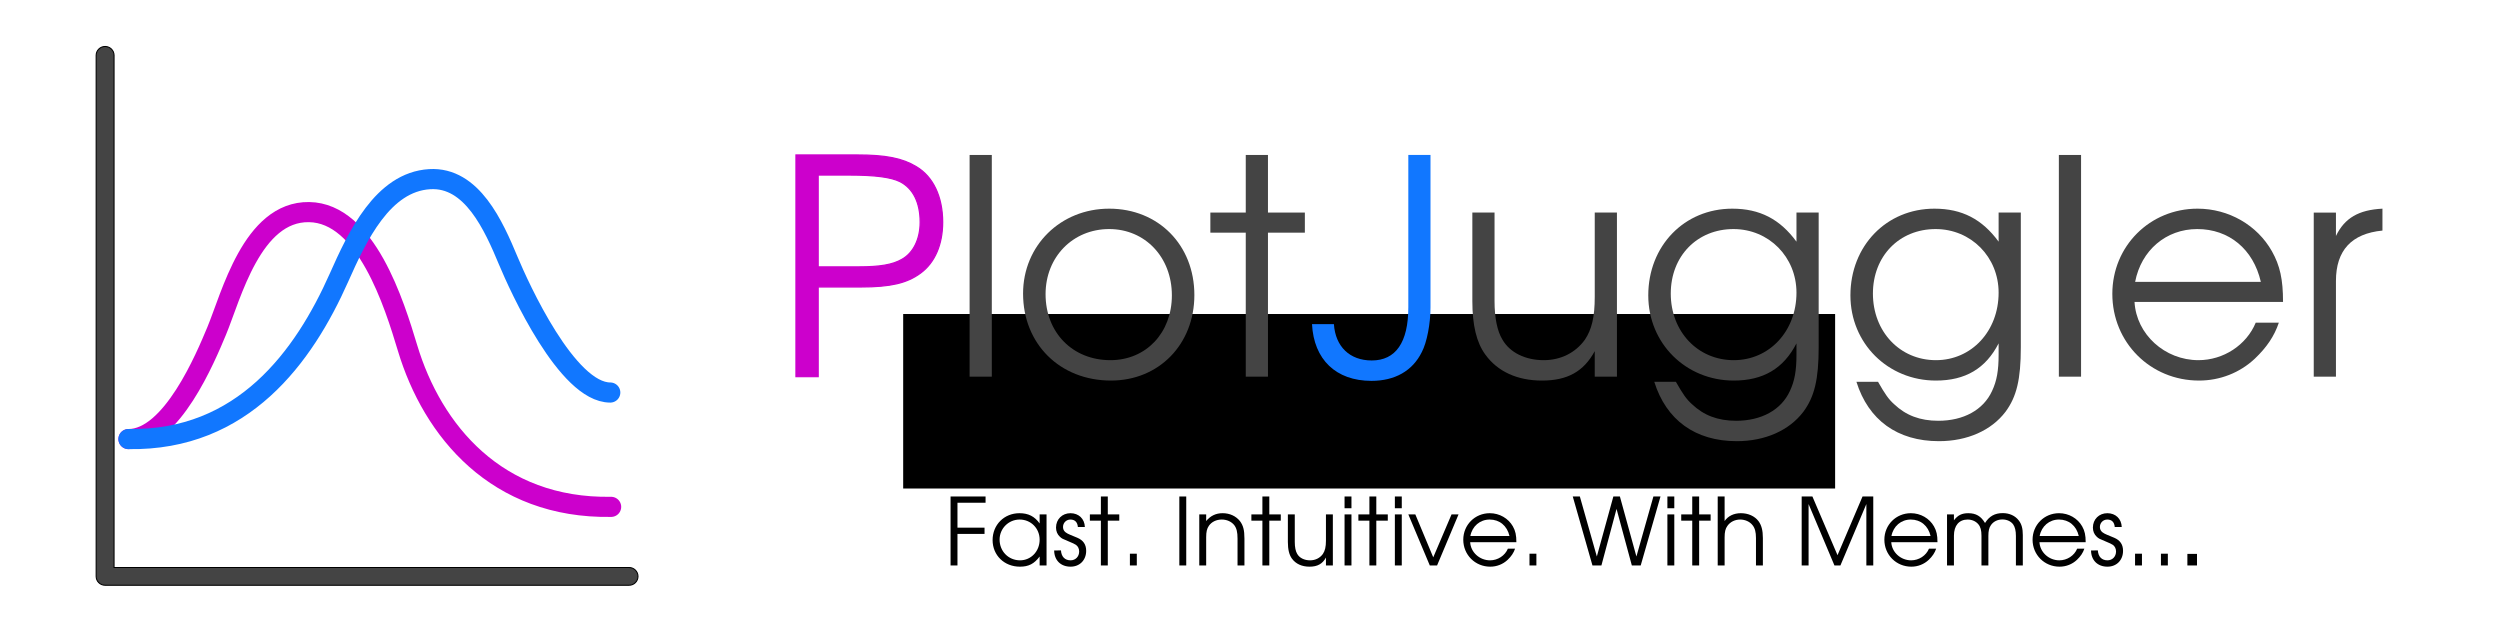<svg xmlns="http://www.w3.org/2000/svg" xmlns:svg="http://www.w3.org/2000/svg" id="Layer_1" width="2000" height="512" x="0" y="0" version="1.1" viewBox="0 0 2000 512" xml:space="preserve"><path style="fill:#444;fill-opacity:1;stroke:#000;stroke-width:.845;stroke-opacity:1" id="path8" d="M 503.228,468.209 H 84.084 c -3.956,0 -7.161,-3.181 -7.161,-7.105 V 44.284 c 0,-3.924 3.205,-7.105 7.161,-7.105 3.956,0 7.161,3.181 7.161,7.105 V 453.999 H 503.228 c 3.956,0 7.161,3.181 7.161,7.105 0,3.924 -3.205,7.105 -7.161,7.105 z"/><path style="fill:none;stroke:#c0c;stroke-width:16.099;stroke-linecap:round;stroke-linejoin:round;stroke-miterlimit:4;stroke-dasharray:none;stroke-opacity:1" id="path837" d="m 488.91,405.486 c -91.636,1.534 -142.951,-60.94 -162.845,-126.997 -10.645,-35.346 -33.184,-108.129 -78.813,-108.809 -45.629,-0.68 -62.316,67.286 -73.974,95.208 -8.829,21.146 -35.95,86.367 -70.517,86.367"/><path style="fill:none;stroke:#17f;stroke-width:16.099;stroke-linecap:round;stroke-linejoin:round;stroke-miterlimit:4;stroke-dasharray:none;stroke-opacity:1" id="path837-3" d="m 102.761,351.255 c 91.636,1.534 140.335,-65.905 168.375,-129.037 14.793,-33.306 35.095,-76.629 72.591,-78.887 33.881,-2.04 51.254,37.364 62.912,65.285 8.829,21.146 47.011,105.409 81.578,105.409"/><flowRoot id="flowRoot915" xml:space="preserve" style="font-style:normal;font-weight:400;font-size:64px;line-height:1.25;font-family:'DejaVu Sans';letter-spacing:0;word-spacing:0;fill:#000;fill-opacity:1;stroke:none;-inkscape-font-specification:'DejaVu Sans';font-stretch:normal;font-variant:normal"><flowRegion id="flowRegion917" style="-inkscape-font-specification:'DejaVu Sans';font-family:'DejaVu Sans';font-weight:400;font-style:normal;font-stretch:normal;font-variant:normal"><rect id="rect919" width="745.554" height="139.6" x="722.543" y="251.209" style="-inkscape-font-specification:'DejaVu Sans';font-family:'DejaVu Sans';font-weight:400;font-style:normal;font-stretch:normal;font-variant:normal"/></flowRegion><flowPara id="flowPara921" style="text-anchor:middle;text-align:center;line-height:3.25;-inkscape-font-specification:'DejaVu Sans';font-family:'DejaVu Sans';font-weight:400;font-style:normal;font-stretch:normal;font-variant:normal">PlotJuggler</flowPara></flowRoot><g style="font-style:normal;font-variant:normal;font-weight:400;font-stretch:normal;font-size:240px;line-height:1;font-family:'Noto Serif CJK KR';-inkscape-font-specification:'Noto Serif CJK KR';text-align:center;letter-spacing:0;word-spacing:0;text-anchor:middle;fill:#000;fill-opacity:1;stroke:none" id="flowRoot923" aria-label="PlotJuggler" transform="translate(10.738,-15.341)"><path style="font-style:normal;font-variant:normal;font-weight:400;font-stretch:normal;font-family:'URW Gothic L';-inkscape-font-specification:'URW Gothic L';fill:#c0c;fill-opacity:1;stroke:#c0c;stroke-opacity:1" id="path855" d="m 626.036,316.673 h 17.76 v -71.76 h 34.08 c 24,0 36.96,-3.12 47.76,-11.04 11.52,-8.4 17.76,-23.04 17.76,-40.8 0,-20.4 -7.68,-36.48 -21.12,-44.4 -11.04,-6.72 -24.48,-9.36 -47.28,-9.36 h -48.96 z m 17.76,-87.84 v -73.44 h 25.2 c 20.4,0 33.12,1.68 40.32,5.28 10.32,5.28 16.08,16.56 16.08,32.4 0,13.68 -5.52,24.72 -14.64,29.76 -7.44,4.32 -17.76,6 -34.08,6 z"/><path style="fill:#444;fill-opacity:1" id="path857" d="m 764.947,316.673 h 17.76 V 139.313 h -17.76 z"/><path style="fill:#444;fill-opacity:1" id="path859" d="m 876.6,182.273 c -38.88,0 -68.88,29.52 -68.88,67.92 0,40.32 29.52,69.6 70.32,69.6 38.4,0 66.72,-29.04 66.72,-68.4 0,-40.08 -28.8,-69.12 -68.16,-69.12 z m 0,16.32 c 28.8,0 50.16,22.56 50.16,53.04 0,30 -20.64,51.84 -49.2,51.84 -30.24,0 -51.84,-22.08 -51.84,-52.8 0,-29.76 21.84,-52.08 50.88,-52.08 z"/><path style="fill:#444;fill-opacity:1" id="path861" d="m 985.871,316.673 h 17.76 V 201.473 h 29.52 v -16.08 h -29.52 v -46.08 h -17.76 v 46.08 h -28.32 v 16.08 h 28.32 z"/><path style="font-style:normal;font-variant:normal;font-weight:400;font-stretch:normal;font-family:'URW Gothic L';-inkscape-font-specification:'URW Gothic L';fill:#17f;fill-opacity:1" id="path863" d="m 1133.673,139.313 h -17.76 v 121.92 c 0,28.08 -10.08,42.48 -29.28,42.48 -17.52,0 -29.04,-11.04 -30.24,-29.04 h -17.52 c 1.44,28.32 19.2,45.36 47.52,45.36 18.72,0 32.88,-7.92 40.32,-23.04 4.08,-7.68 6.96,-22.8 6.96,-35.76 z"/><path style="fill:#444;fill-opacity:1" id="path865" d="m 1282.815,185.393 h -17.76 v 67.44 c 0,16.08 -2.4,26.16 -7.92,34.32 -7.44,10.32 -19.2,16.32 -32.88,16.32 -14.64,0 -27.12,-6 -33.12,-16.56 -4.08,-6.72 -6.24,-17.28 -6.24,-30.72 v -70.8 h -17.76 v 70.8 c 0,19.44 3.36,33.12 10.32,42.72 9.84,13.68 25.68,20.88 45.36,20.88 20.4,0 33.36,-7.2 42.24,-23.52 v 20.4 h 17.76 z"/><path style="fill:#444;fill-opacity:1" id="path867" d="m 1444.196,185.393 h -17.76 v 23.28 c -13.2,-18 -29.28,-26.4 -51.36,-26.4 -38.4,0 -67.2,29.76 -67.2,69.36 0,38.4 30,68.16 68.4,68.16 23.52,0 39.84,-9.6 50.16,-29.76 v 8.88 c 0,12.96 -1.44,21.12 -5.28,29.28 -6.96,15.12 -22.8,23.76 -42.96,23.76 -14.64,0 -25.92,-4.32 -35.28,-13.2 -4.56,-4.08 -7.2,-7.92 -12.96,-18 h -17.28 c 9.6,30.72 32.88,47.52 66,47.52 22.8,0 42,-8.64 53.28,-23.52 8.88,-12 12.24,-25.92 12.24,-51.6 z m -68.16,13.2 c 28.32,0 50.4,22.32 50.4,50.88 0,30.72 -21.6,54 -50.16,54 -28.8,0 -50.4,-22.8 -50.4,-53.28 0,-30 21.12,-51.6 50.16,-51.6 z"/><path style="fill:#444;fill-opacity:1" id="path869" d="m 1605.915,185.393 h -17.76 v 23.28 c -13.2,-18 -29.28,-26.4 -51.36,-26.4 -38.4,0 -67.2,29.76 -67.2,69.36 0,38.4 30,68.16 68.4,68.16 23.52,0 39.84,-9.6 50.16,-29.76 v 8.88 c 0,12.96 -1.44,21.12 -5.28,29.28 -6.96,15.12 -22.8,23.76 -42.96,23.76 -14.64,0 -25.92,-4.32 -35.28,-13.2 -4.56,-4.08 -7.2,-7.92 -12.96,-18 h -17.28 c 9.6,30.72 32.88,47.52 66,47.52 22.8,0 42,-8.64 53.28,-23.52 8.88,-12 12.24,-25.92 12.24,-51.6 z m -68.16,13.2 c 28.32,0 50.4,22.32 50.4,50.88 0,30.72 -21.6,54 -50.16,54 -28.8,0 -50.4,-22.8 -50.4,-53.28 0,-30 21.12,-51.6 50.16,-51.6 z"/><path style="fill:#444;fill-opacity:1" id="path871" d="m 1636.353,316.673 h 17.76 V 139.313 h -17.76 z"/><path style="fill:#444;fill-opacity:1" id="path873" d="m 1815.686,256.913 c 0,-18 -2.4,-29.04 -8.88,-40.56 -11.76,-20.88 -34.56,-34.08 -59.52,-34.08 -38.16,0 -68.16,30 -68.16,68.16 0,38.88 30.48,69.36 69.36,69.36 16.8,0 32.64,-6.24 44.64,-17.52 9.36,-8.88 15.6,-18 19.2,-28.8 h -18.48 c -7.44,18 -25.92,30 -45.84,30 -26.88,0 -49.68,-20.64 -51.12,-46.56 z m -118.32,-16.08 c 4.8,-25.2 24.72,-42.24 49.68,-42.24 25.44,0 44.88,16.08 50.88,42.24 z"/><path style="fill:#444;fill-opacity:1" id="path875" d="m 1840.26,316.673 h 17.76 v -76.56 c 0,-24.48 12.48,-37.92 37.2,-40.32 v -17.52 c -18.96,0.96 -30.24,7.44 -37.2,21.84 v -18.72 h -17.76 z"/></g><g style="font-style:normal;font-weight:400;font-size:74.667px;line-height:1;font-family:sans-serif;letter-spacing:0;word-spacing:0;fill:#000;fill-opacity:1;stroke:none" id="flowRoot852" aria-label="Fast. Intuitive. With Memes..." transform="translate(3.068,16.875)"><path style="font-style:normal;font-variant:normal;font-weight:400;font-stretch:normal;font-family:'URW Gothic L';-inkscape-font-specification:'URW Gothic L';text-align:center;text-anchor:middle" id="path878" d="m 757.38,435.495 h 5.525 v -25.237 h 21.653 v -5.003 h -21.653 v -19.936 h 22.475 v -5.003 h -28 z"/><path style="font-style:normal;font-variant:normal;font-weight:400;font-stretch:normal;font-family:'URW Gothic L';-inkscape-font-specification:'URW Gothic L';text-align:center;text-anchor:middle" id="path880" d="m 834.166,394.652 h -5.525 v 7.243 c -4.032,-5.675 -9.035,-8.213 -16.128,-8.213 -12.245,0 -21.504,9.259 -21.504,21.504 0,12.171 9.333,21.28 21.877,21.28 6.944,0 11.424,-2.315 15.755,-8.139 v 7.168 h 5.525 z m -21.504,4.107 c 8.96,0 15.979,7.019 15.979,16.128 0,9.259 -6.869,16.501 -15.68,16.501 -9.259,0 -16.352,-7.243 -16.352,-16.576 0,-8.885 7.168,-16.053 16.053,-16.053 z"/><path style="font-style:normal;font-variant:normal;font-weight:400;font-stretch:normal;font-family:'URW Gothic L';-inkscape-font-specification:'URW Gothic L';text-align:center;text-anchor:middle" id="path882" d="m 840.258,423.474 c 0.075,7.915 5.301,12.992 13.141,12.992 7.317,0 12.469,-5.227 12.469,-12.693 0,-5.003 -2.315,-8.437 -7.093,-10.453 -6.197,-2.539 -6.496,-2.688 -7.691,-3.285 -2.539,-1.269 -3.733,-2.987 -3.733,-5.376 0,-3.285 2.613,-5.899 5.899,-5.899 3.584,0 5.675,2.091 5.973,5.973 h 5.6 c -0.224,-6.571 -4.928,-11.051 -11.499,-11.051 -6.645,0 -11.573,4.853 -11.573,11.499 0,2.912 1.045,5.451 3.061,7.317 1.717,1.568 1.792,1.568 7.541,3.957 2.464,0.971 4.256,1.867 5.301,2.539 1.643,1.12 2.613,3.061 2.613,5.301 0,4.107 -2.912,7.093 -6.869,7.093 -4.555,0 -7.392,-2.912 -7.691,-7.915 z"/><path style="font-style:normal;font-variant:normal;font-weight:400;font-stretch:normal;font-family:'URW Gothic L';-inkscape-font-specification:'URW Gothic L';text-align:center;text-anchor:middle" id="path884" d="m 877.642,435.495 h 5.525 v -35.84 h 9.184 v -5.003 h -9.184 v -14.336 h -5.525 v 14.336 h -8.811 v 5.003 h 8.811 z"/><path style="font-style:normal;font-variant:normal;font-weight:400;font-stretch:normal;font-family:'URW Gothic L';-inkscape-font-specification:'URW Gothic L';text-align:center;text-anchor:middle" id="path886" d="m 900.851,435.495 h 5.525 v -9.408 h -5.525 z"/><path style="font-style:normal;font-variant:normal;font-weight:400;font-stretch:normal;font-family:'URW Gothic L';-inkscape-font-specification:'URW Gothic L';text-align:center;text-anchor:middle" id="path888" d="m 940.401,435.495 h 5.525 v -55.179 h -5.525 z"/><path style="font-style:normal;font-variant:normal;font-weight:400;font-stretch:normal;font-family:'URW Gothic L';-inkscape-font-specification:'URW Gothic L';text-align:center;text-anchor:middle" id="path890" d="m 956.347,435.495 h 5.525 v -22.475 c 0,-4.555 0.597,-6.944 2.165,-9.259 2.165,-3.136 5.973,-5.003 10.304,-5.003 4.032,0 7.691,1.643 9.931,4.405 1.941,2.539 2.688,5.525 2.688,10.901 v 21.429 h 5.525 v -21.429 c 0,-6.869 -0.971,-10.528 -3.584,-14.037 -3.211,-4.032 -8.139,-6.347 -13.888,-6.347 -5.376,0 -9.707,2.091 -13.141,6.272 v -5.301 h -5.525 z"/><path style="font-style:normal;font-variant:normal;font-weight:400;font-stretch:normal;font-family:'URW Gothic L';-inkscape-font-specification:'URW Gothic L';text-align:center;text-anchor:middle" id="path892" d="m 1006.85,435.495 h 5.525 v -35.84 h 9.184 v -5.003 h -9.184 v -14.336 h -5.525 v 14.336 h -8.811 v 5.003 h 8.811 z"/><path style="font-style:normal;font-variant:normal;font-weight:400;font-stretch:normal;font-family:'URW Gothic L';-inkscape-font-specification:'URW Gothic L';text-align:center;text-anchor:middle" id="path894" d="m 1063.212,394.652 h -5.525 v 20.981 c 0,5.003 -0.747,8.139 -2.464,10.677 -2.315,3.211 -5.973,5.077 -10.229,5.077 -4.555,0 -8.437,-1.867 -10.304,-5.152 -1.269,-2.091 -1.941,-5.376 -1.941,-9.557 v -22.027 h -5.525 v 22.027 c 0,6.048 1.045,10.304 3.211,13.291 3.061,4.256 7.989,6.496 14.112,6.496 6.347,0 10.379,-2.24 13.141,-7.317 v 6.347 h 5.525 z"/><path style="font-style:normal;font-variant:normal;font-weight:400;font-stretch:normal;font-family:'URW Gothic L';-inkscape-font-specification:'URW Gothic L';text-align:center;text-anchor:middle" id="path896" d="m 1072.576,435.495 h 5.525 v -40.843 h -5.525 z m 0,-45.771 h 5.525 v -9.408 h -5.525 z"/><path style="font-style:normal;font-variant:normal;font-weight:400;font-stretch:normal;font-family:'URW Gothic L';-inkscape-font-specification:'URW Gothic L';text-align:center;text-anchor:middle" id="path898" d="m 1092.454,435.495 h 5.525 v -35.84 h 9.184 v -5.003 h -9.184 v -14.336 h -5.525 v 14.336 h -8.811 v 5.003 h 8.811 z"/><path style="font-style:normal;font-variant:normal;font-weight:400;font-stretch:normal;font-family:'URW Gothic L';-inkscape-font-specification:'URW Gothic L';text-align:center;text-anchor:middle" id="path900" d="m 1112.826,435.495 h 5.525 v -40.843 h -5.525 z m 0,-45.771 h 5.525 v -9.408 h -5.525 z"/><path style="font-style:normal;font-variant:normal;font-weight:400;font-stretch:normal;font-family:'URW Gothic L';-inkscape-font-specification:'URW Gothic L';text-align:center;text-anchor:middle" id="path902" d="m 1140.768,435.495 h 5.824 l 17.173,-40.843 h -5.6 l -14.635,34.347 -14.336,-34.347 h -5.6 z"/><path style="font-style:normal;font-variant:normal;font-weight:400;font-stretch:normal;font-family:'URW Gothic L';-inkscape-font-specification:'URW Gothic L';text-align:center;text-anchor:middle" id="path904" d="m 1210.035,416.903 c 0,-5.6 -0.747,-9.035 -2.763,-12.619 -3.659,-6.496 -10.752,-10.603 -18.517,-10.603 -11.872,0 -21.205,9.333 -21.205,21.205 0,12.096 9.483,21.579 21.579,21.579 5.227,0 10.155,-1.941 13.888,-5.451 2.912,-2.763 4.853,-5.6 5.973,-8.96 h -5.749 c -2.315,5.6 -8.064,9.333 -14.261,9.333 -8.363,0 -15.456,-6.421 -15.904,-14.485 z m -36.811,-5.003 c 1.493,-7.84 7.691,-13.141 15.456,-13.141 7.915,0 13.963,5.003 15.829,13.141 z"/><path style="font-style:normal;font-variant:normal;font-weight:400;font-stretch:normal;font-family:'URW Gothic L';-inkscape-font-specification:'URW Gothic L';text-align:center;text-anchor:middle" id="path906" d="m 1220.518,435.495 h 5.525 v -9.408 h -5.525 z"/><path style="font-style:normal;font-variant:normal;font-weight:400;font-stretch:normal;font-family:'URW Gothic L';-inkscape-font-specification:'URW Gothic L';text-align:center;text-anchor:middle" id="path908" d="m 1270.895,435.495 h 7.168 l 12.096,-45.248 12.245,45.248 h 7.093 l 15.829,-55.179 h -5.675 l -13.589,48.011 -13.216,-48.011 h -5.227 l -13.216,48.011 -13.589,-48.011 h -5.675 z"/><path style="font-style:normal;font-variant:normal;font-weight:400;font-stretch:normal;font-family:'URW Gothic L';-inkscape-font-specification:'URW Gothic L';text-align:center;text-anchor:middle" id="path910" d="m 1330.847,435.495 h 5.525 v -40.843 h -5.525 z m 0,-45.771 h 5.525 v -9.408 h -5.525 z"/><path style="font-style:normal;font-variant:normal;font-weight:400;font-stretch:normal;font-family:'URW Gothic L';-inkscape-font-specification:'URW Gothic L';text-align:center;text-anchor:middle" id="path912" d="m 1350.725,435.495 h 5.525 v -35.84 h 9.184 v -5.003 h -9.184 v -14.336 h -5.525 v 14.336 h -8.811 v 5.003 h 8.811 z"/><path style="font-style:normal;font-variant:normal;font-weight:400;font-stretch:normal;font-family:'URW Gothic L';-inkscape-font-specification:'URW Gothic L';text-align:center;text-anchor:middle" id="path914" d="m 1371.097,435.495 h 5.525 v -22.4 c 0,-4.405 0.597,-7.019 2.24,-9.259 2.24,-3.211 6.048,-5.077 10.229,-5.077 3.957,0 7.691,1.717 9.856,4.48 1.941,2.389 2.763,5.525 2.763,10.304 v 21.952 h 5.525 v -21.952 c 0,-6.123 -1.12,-10.304 -3.509,-13.515 -3.061,-4.032 -8.213,-6.347 -14.112,-6.347 -5.6,0 -10.229,2.24 -12.992,6.272 v -19.637 h -5.525 z"/><path style="font-style:normal;font-variant:normal;font-weight:400;font-stretch:normal;font-family:'URW Gothic L';-inkscape-font-specification:'URW Gothic L';text-align:center;text-anchor:middle" id="path916" d="m 1438.276,435.495 h 5.525 v -49.131 l 20.683,49.131 h 4.779 l 20.757,-49.131 v 49.131 h 5.525 v -55.179 h -8.587 l -20.011,46.965 -20.085,-46.965 h -8.587 z"/><path style="font-style:normal;font-variant:normal;font-weight:400;font-stretch:normal;font-family:'URW Gothic L';-inkscape-font-specification:'URW Gothic L';text-align:center;text-anchor:middle" id="path918" d="m 1546.91,416.903 c 0,-5.6 -0.747,-9.035 -2.763,-12.619 -3.659,-6.496 -10.752,-10.603 -18.517,-10.603 -11.872,0 -21.205,9.333 -21.205,21.205 0,12.096 9.483,21.579 21.579,21.579 5.227,0 10.155,-1.941 13.888,-5.451 2.912,-2.763 4.853,-5.6 5.973,-8.96 h -5.749 c -2.315,5.6 -8.064,9.333 -14.261,9.333 -8.363,0 -15.456,-6.421 -15.904,-14.485 z m -36.811,-5.003 c 1.493,-7.84 7.691,-13.141 15.456,-13.141 7.915,0 13.963,5.003 15.829,13.141 z"/><path style="font-style:normal;font-variant:normal;font-weight:400;font-stretch:normal;font-family:'URW Gothic L';-inkscape-font-specification:'URW Gothic L';text-align:center;text-anchor:middle" id="path920" d="m 1554.556,435.495 h 5.525 v -23.819 c 0,-8.139 4.107,-12.917 10.976,-12.917 3.36,0 6.496,1.344 8.512,3.733 1.792,2.091 2.539,4.928 2.539,9.184 v 23.819 h 5.525 v -23.669 c 0,-3.957 0.597,-6.496 1.941,-8.437 1.941,-2.987 5.376,-4.704 9.259,-4.704 3.584,0 6.72,1.419 8.587,3.883 1.493,2.091 2.24,5.152 2.24,9.259 v 23.669 h 5.525 v -24.267 c 0,-5.376 -0.971,-8.885 -3.285,-11.797 -2.837,-3.733 -7.467,-5.824 -12.768,-5.824 -6.347,0 -10.752,2.464 -14.187,7.915 -3.211,-5.451 -7.243,-7.84 -13.365,-7.84 -5.152,0 -8.363,1.568 -11.499,5.675 v -4.704 h -5.525 z"/><path style="font-style:normal;font-variant:normal;font-weight:400;font-stretch:normal;font-family:'URW Gothic L';-inkscape-font-specification:'URW Gothic L';text-align:center;text-anchor:middle" id="path922" d="m 1665.473,416.903 c 0,-5.6 -0.747,-9.035 -2.763,-12.619 -3.659,-6.496 -10.752,-10.603 -18.517,-10.603 -11.872,0 -21.205,9.333 -21.205,21.205 0,12.096 9.483,21.579 21.579,21.579 5.227,0 10.155,-1.941 13.888,-5.451 2.912,-2.763 4.853,-5.6 5.973,-8.96 h -5.749 c -2.315,5.6 -8.064,9.333 -14.261,9.333 -8.363,0 -15.456,-6.421 -15.904,-14.485 z m -36.811,-5.003 c 1.493,-7.84 7.691,-13.141 15.456,-13.141 7.915,0 13.963,5.003 15.829,13.141 z"/><path style="font-style:normal;font-variant:normal;font-weight:400;font-stretch:normal;font-family:'URW Gothic L';-inkscape-font-specification:'URW Gothic L';text-align:center;text-anchor:middle" id="path924" d="m 1669.758,423.474 c 0.075,7.915 5.301,12.992 13.141,12.992 7.317,0 12.469,-5.227 12.469,-12.693 0,-5.003 -2.315,-8.437 -7.093,-10.453 -6.197,-2.539 -6.496,-2.688 -7.691,-3.285 -2.539,-1.269 -3.733,-2.987 -3.733,-5.376 0,-3.285 2.613,-5.899 5.899,-5.899 3.584,0 5.675,2.091 5.973,5.973 h 5.6 c -0.224,-6.571 -4.928,-11.051 -11.499,-11.051 -6.645,0 -11.573,4.853 -11.573,11.499 0,2.912 1.045,5.451 3.061,7.317 1.717,1.568 1.792,1.568 7.541,3.957 2.464,0.971 4.256,1.867 5.301,2.539 1.643,1.12 2.613,3.061 2.613,5.301 0,4.107 -2.912,7.093 -6.869,7.093 -4.555,0 -7.392,-2.912 -7.691,-7.915 z"/><path style="font-style:normal;font-variant:normal;font-weight:400;font-stretch:normal;font-family:'URW Gothic L';-inkscape-font-specification:'URW Gothic L';text-align:center;text-anchor:middle" id="path926" d="m 1704.976,435.495 h 5.525 v -9.408 h -5.525 z"/><path style="font-style:normal;font-variant:normal;font-weight:400;font-stretch:normal;font-family:'URW Gothic L';-inkscape-font-specification:'URW Gothic L';text-align:center;text-anchor:middle" id="path928" d="m 1725.685,435.495 h 5.525 v -9.408 h -5.525 z"/><path id="path930" d="m 1746.836,426.234 h 7.693 v 9.26 h -7.693 z"/></g></svg>